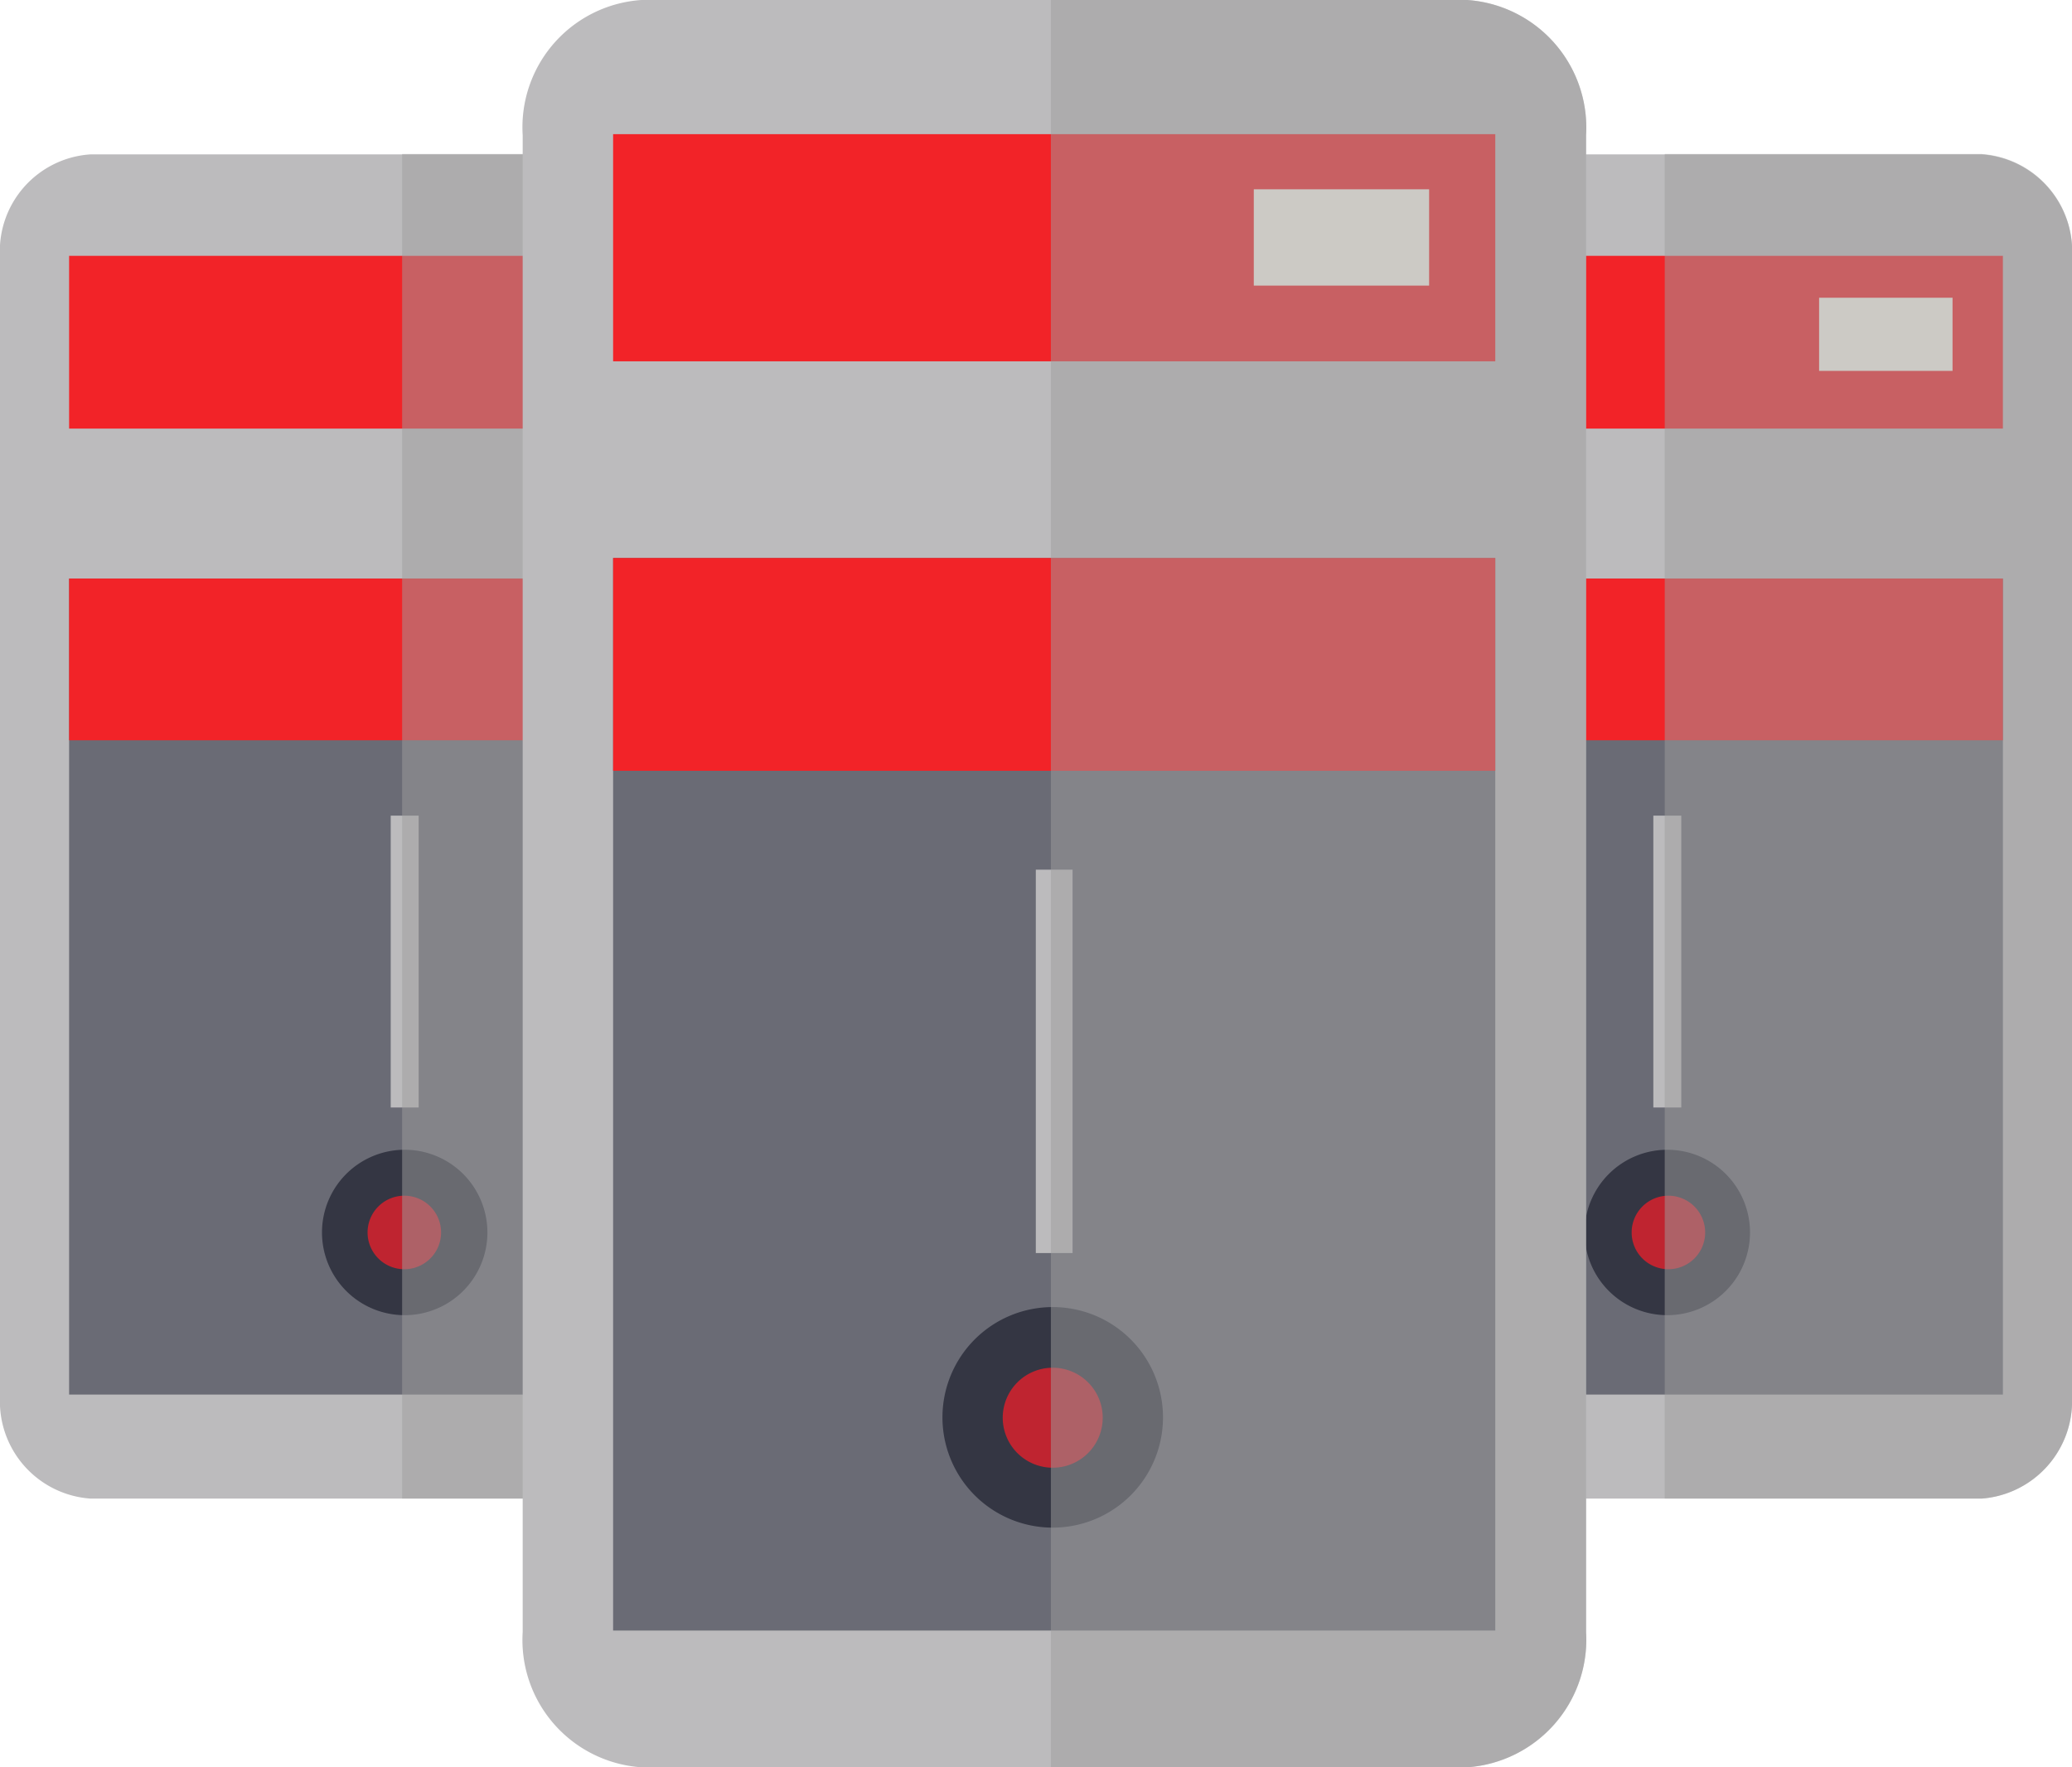 <svg xmlns="http://www.w3.org/2000/svg" viewBox="0 0 56.37 48.08"><defs><style>.cls-1{isolation:isolate;}.cls-2{fill:#bcbbbd;}.cls-3{fill:#f22328;}.cls-4{fill:#fbf6ed;}.cls-5{fill:#6a6b75;}.cls-6{fill:#343643;}.cls-7{fill:#bf2430;}.cls-8{fill:#9e9e9e;opacity:0.5;mix-blend-mode:multiply;}</style></defs><title>Asset 14</title><g class="cls-1"><g id="Layer_2" data-name="Layer 2"><g id="Layer_1-2" data-name="Layer 1"><path class="cls-2" d="M53.91,40.77H36.81A2.65,2.65,0,0,1,34.35,38V7a2.64,2.64,0,0,1,2.46-2.8h17.1A2.65,2.65,0,0,1,56.37,7V38A2.66,2.66,0,0,1,53.91,40.77Z"/><rect class="cls-3" x="36.23" y="6.96" width="18.26" height="4.7"/><rect class="cls-4" x="49.49" y="8.1" width="3.63" height="1.99"/><rect class="cls-5" x="36.23" y="15.74" width="18.26" height="22.2"/><rect class="cls-3" x="36.23" y="15.74" width="18.26" height="4.4"/><path class="cls-6" d="M47.61,33.53a2.25,2.25,0,1,1-2.25-2.25A2.25,2.25,0,0,1,47.61,33.53Z"/><path class="cls-7" d="M46.39,33.53a1,1,0,1,1-1-1A1,1,0,0,1,46.39,33.53Z"/><rect class="cls-2" x="44.98" y="22.19" width="0.76" height="7.94"/><path class="cls-8" d="M53.91,4.19H45.29V40.77h8.62A2.66,2.66,0,0,0,56.37,38V7A2.65,2.65,0,0,0,53.91,4.19Z"/><path class="cls-2" d="M19.55,40.77H2.46A2.65,2.65,0,0,1,0,38V7a2.64,2.64,0,0,1,2.46-2.8H19.55A2.64,2.64,0,0,1,22,7V38A2.65,2.65,0,0,1,19.55,40.77Z"/><rect class="cls-3" x="1.88" y="6.96" width="18.26" height="4.7"/><rect class="cls-4" x="15.13" y="8.1" width="3.63" height="1.99"/><rect class="cls-5" x="1.88" y="15.74" width="18.26" height="22.2"/><rect class="cls-3" x="1.88" y="15.74" width="18.26" height="4.4"/><path class="cls-6" d="M13.26,33.53A2.25,2.25,0,1,1,11,31.28,2.25,2.25,0,0,1,13.26,33.53Z"/><path class="cls-7" d="M12,33.53a1,1,0,1,1-1-1A1,1,0,0,1,12,33.53Z"/><rect class="cls-2" x="10.63" y="22.19" width="0.76" height="7.94"/><path class="cls-8" d="M19.55,4.19H10.94V40.77h8.61A2.65,2.65,0,0,0,22,38V7A2.64,2.64,0,0,0,19.55,4.19Z"/><path class="cls-2" d="M39.92,48.08H17.45a3.47,3.47,0,0,1-3.23-3.68V3.68A3.47,3.47,0,0,1,17.45,0H39.92a3.48,3.48,0,0,1,3.23,3.68V44.4A3.48,3.48,0,0,1,39.92,48.08Z"/><rect class="cls-3" x="16.68" y="3.65" width="24" height="6.18"/><rect class="cls-4" x="34.11" y="5.15" width="4.77" height="2.62"/><rect class="cls-5" x="16.68" y="15.18" width="24" height="29.18"/><rect class="cls-3" x="16.68" y="15.18" width="24" height="5.79"/><path class="cls-6" d="M31.64,38.56a3,3,0,1,1-3-3A3,3,0,0,1,31.64,38.56Z"/><path class="cls-7" d="M30,38.56a1.36,1.36,0,1,1-1.36-1.35A1.36,1.36,0,0,1,30,38.56Z"/><rect class="cls-2" x="28.18" y="23.66" width="1" height="10.43"/><path class="cls-8" d="M39.92,0H28.59V48.08H39.92a3.48,3.48,0,0,0,3.23-3.68V3.68A3.48,3.48,0,0,0,39.92,0Z"/></g></g></g></svg>